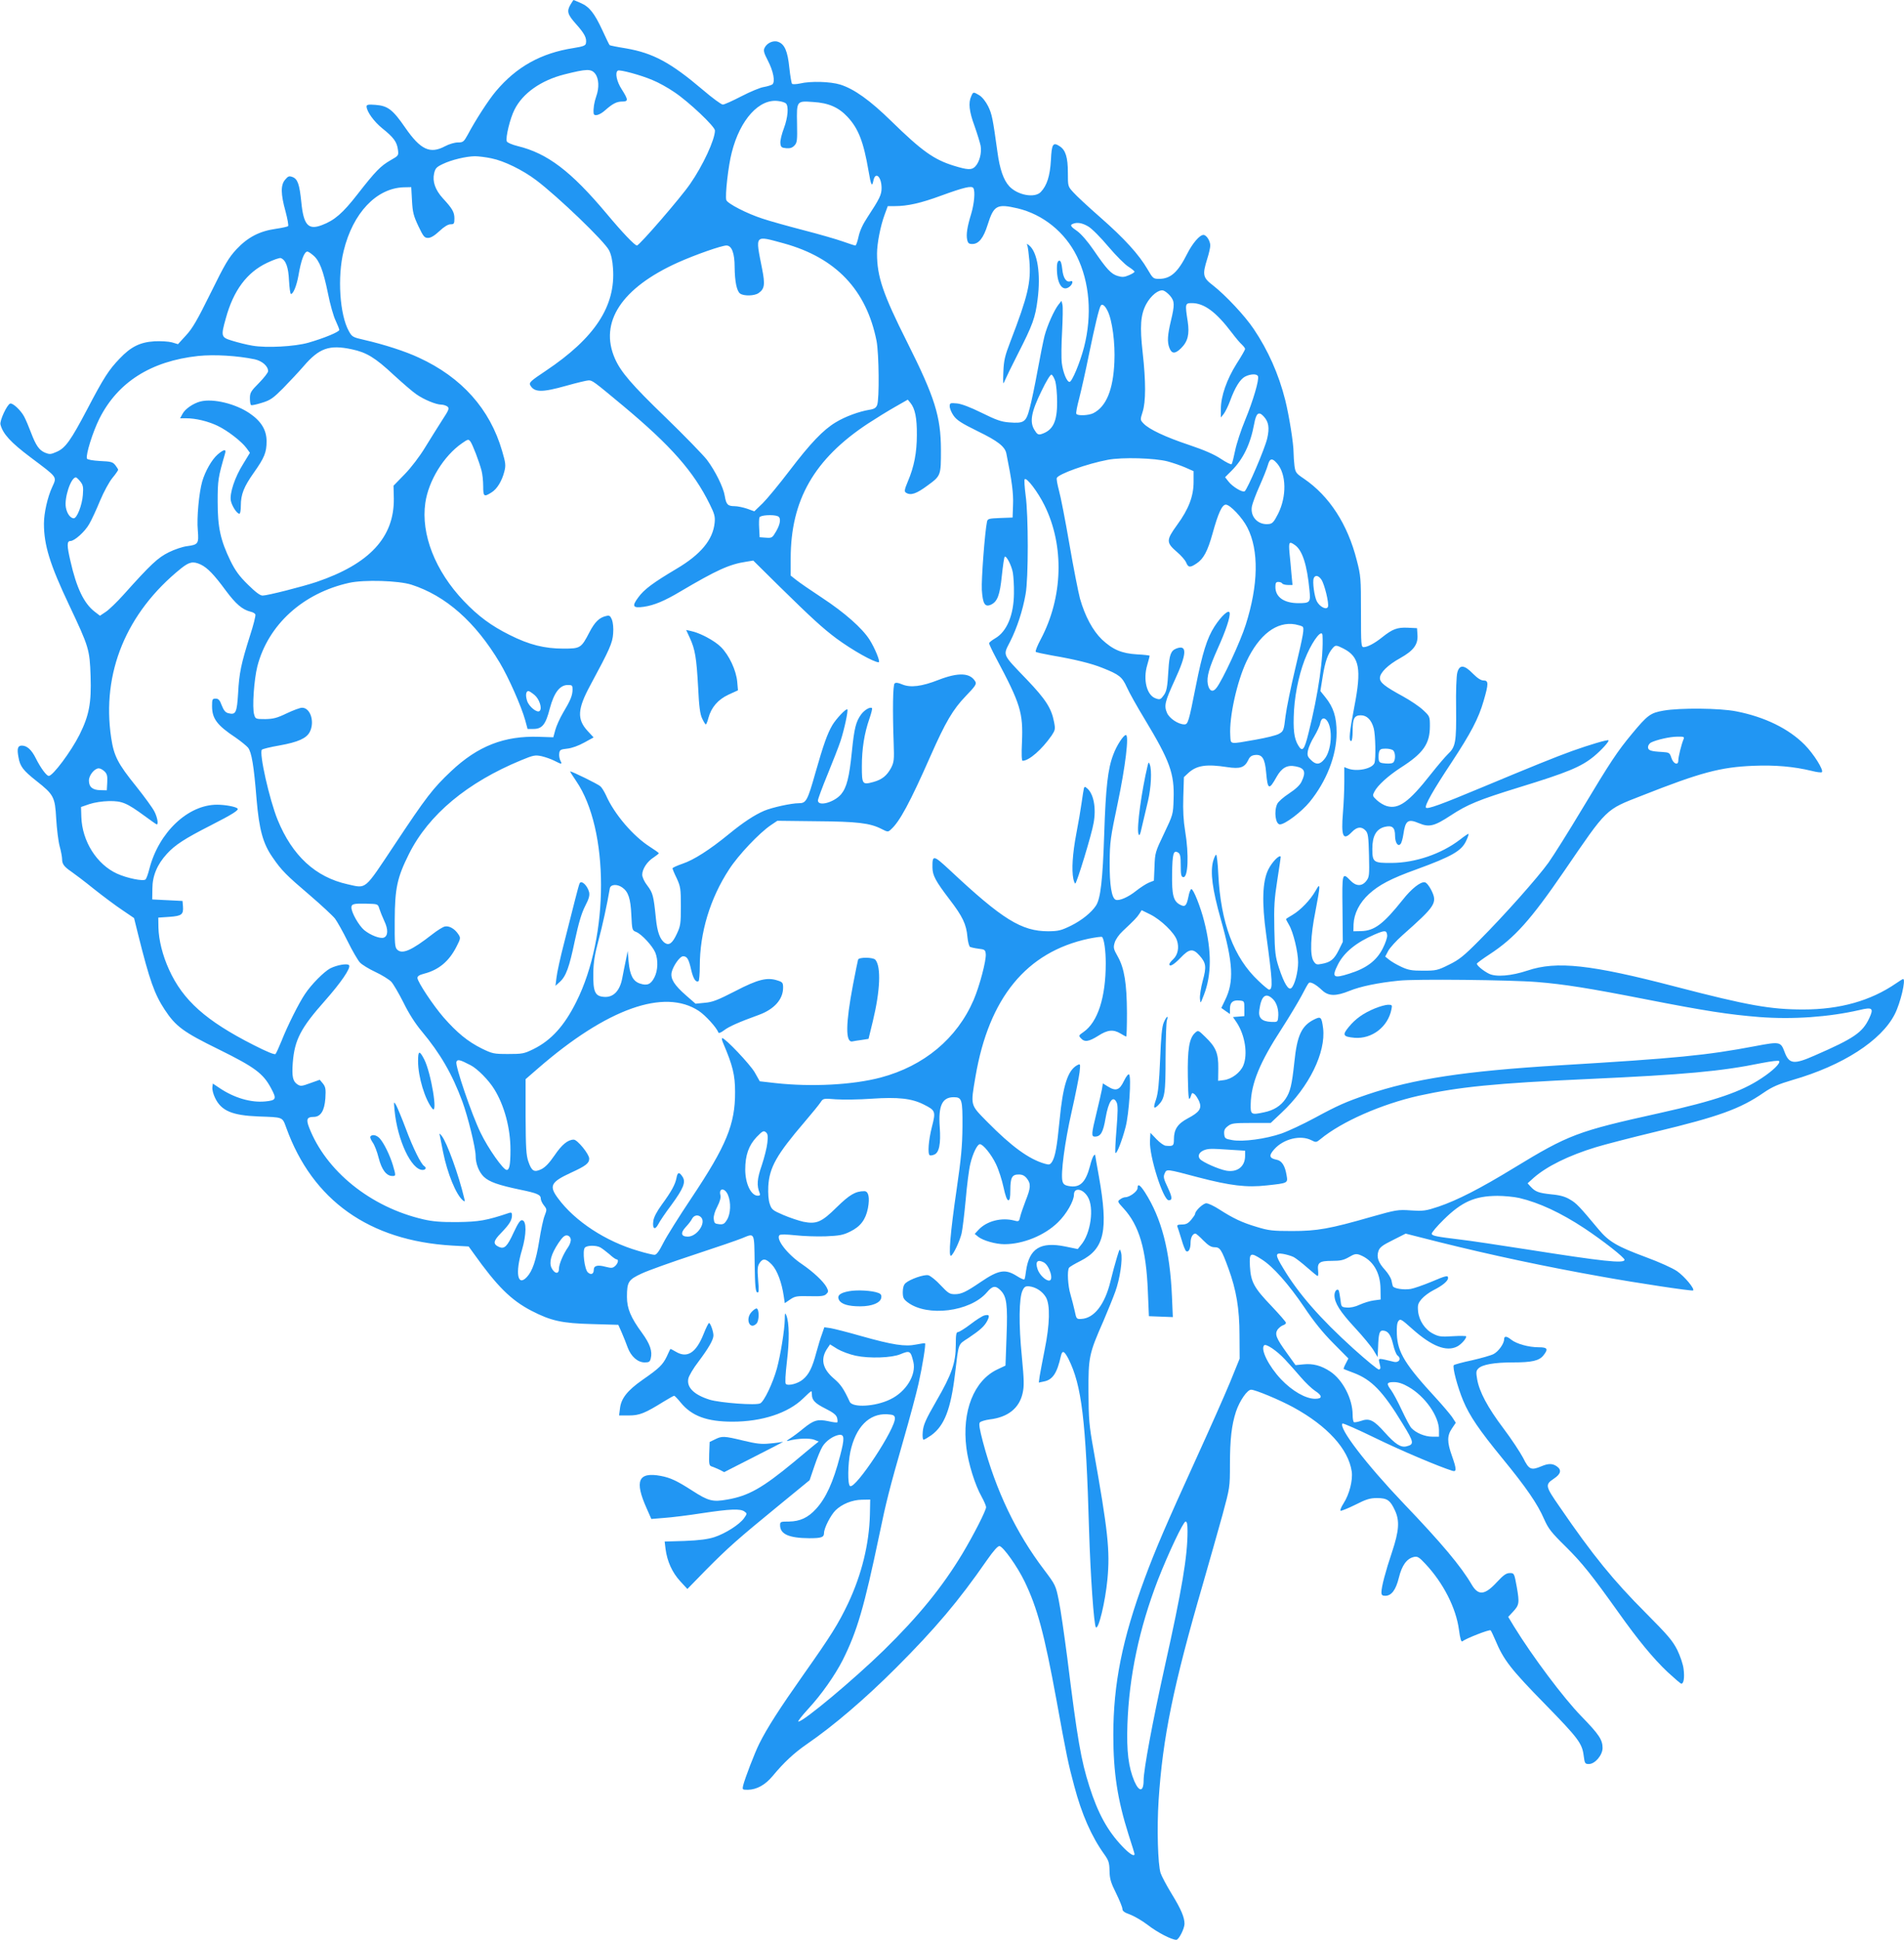 <?xml version="1.0" standalone="no"?>
<!DOCTYPE svg PUBLIC "-//W3C//DTD SVG 20010904//EN"
 "http://www.w3.org/TR/2001/REC-SVG-20010904/DTD/svg10.dtd">
<svg version="1.0" xmlns="http://www.w3.org/2000/svg"
 width="1257pt" height="1280pt" viewBox="0 0 1257 1280"
 preserveAspectRatio="xMidYMid meet">
<g transform="translate(0,1280) scale(0.1,-0.1)"
fill="#2196f3" stroke="none">
<path d="M3767 12771 c-27 -46 -21 -66 38 -132 55 -62 70 -91 63 -126 -3 -14
-19 -20 -81 -30 -215 -33 -378 -124 -514 -286 -48 -57 -133 -188 -185 -286
-26 -47 -31 -51 -66 -51 -20 0 -58 -11 -84 -25 -99 -53 -162 -23 -263 123 -82
119 -115 144 -196 150 -47 4 -59 1 -59 -10 0 -33 49 -101 104 -145 75 -60 96
-89 103 -140 5 -39 5 -40 -48 -70 -66 -38 -98 -70 -219 -225 -97 -125 -152
-172 -234 -203 -91 -35 -122 -1 -137 153 -12 117 -24 151 -58 164 -22 8 -29 6
-48 -17 -31 -35 -30 -95 2 -210 13 -49 21 -93 17 -97 -4 -4 -41 -12 -82 -18
-106 -15 -184 -55 -259 -135 -52 -56 -76 -97 -170 -288 -88 -178 -120 -234
-163 -280 l-53 -58 -40 12 c-22 6 -74 9 -115 7 -96 -6 -156 -36 -231 -115 -71
-74 -104 -125 -213 -333 -109 -207 -144 -256 -201 -281 -40 -18 -48 -18 -78
-6 -39 17 -60 47 -93 134 -13 35 -33 82 -44 103 -21 41 -76 93 -93 87 -21 -7
-70 -113 -64 -138 16 -62 67 -118 199 -217 181 -136 174 -126 143 -195 -31
-66 -55 -173 -55 -242 0 -142 39 -269 167 -539 130 -275 135 -291 141 -467 6
-179 -10 -260 -73 -387 -56 -111 -176 -272 -203 -272 -15 0 -54 53 -86 117
-28 56 -58 83 -92 83 -27 0 -33 -20 -22 -77 10 -60 31 -87 117 -155 117 -92
124 -107 132 -251 4 -67 14 -149 23 -182 9 -32 16 -71 16 -85 0 -31 13 -49 60
-81 19 -13 87 -64 150 -115 63 -50 149 -114 190 -141 l75 -51 28 -113 c75
-300 107 -389 174 -491 73 -111 123 -148 358 -263 237 -117 292 -158 344 -255
39 -72 35 -81 -39 -88 -94 -9 -205 24 -300 88 l-45 30 -3 -25 c-2 -14 6 -46
18 -70 41 -85 112 -115 285 -122 167 -6 158 -2 185 -75 173 -479 548 -745
1095 -777 l109 -6 31 -43 c156 -219 247 -310 383 -381 130 -67 202 -83 401
-88 l173 -5 23 -52 c12 -28 30 -72 39 -98 22 -59 66 -98 112 -98 28 0 35 4 40
26 12 47 -4 95 -57 168 -75 102 -100 162 -100 238 0 99 9 114 98 155 43 20
197 75 343 123 146 48 289 97 318 109 86 35 81 45 84 -166 2 -148 6 -187 17
-191 11 -4 12 11 6 82 -6 72 -4 91 9 111 22 34 43 31 82 -10 35 -37 65 -118
78 -207 l7 -47 35 24 c32 22 45 24 130 22 75 -2 96 1 109 14 15 15 15 19 2 45
-21 39 -89 102 -162 152 -96 64 -175 166 -149 192 6 6 47 5 104 -1 52 -6 143
-9 201 -7 91 4 115 8 163 32 67 33 101 78 116 154 13 70 4 112 -24 112 -58 0
-97 -23 -181 -105 -101 -100 -134 -114 -221 -97 -31 7 -91 27 -133 45 -70 30
-77 36 -89 72 -9 25 -12 68 -10 116 7 126 55 210 240 426 48 56 95 114 105
129 17 26 18 27 102 20 48 -3 153 -2 234 4 176 12 266 2 345 -38 78 -39 81
-45 54 -149 -22 -86 -29 -178 -14 -186 4 -3 17 -1 29 4 33 12 45 71 37 182
-10 141 16 197 92 197 55 0 59 -15 58 -194 -1 -128 -9 -212 -38 -411 -42 -286
-56 -452 -37 -441 17 11 56 94 69 146 6 25 18 124 27 220 8 96 22 205 31 241
16 67 46 129 63 129 21 0 76 -68 106 -131 18 -37 40 -106 50 -153 12 -56 23
-86 32 -86 9 0 13 17 13 66 0 84 11 104 55 104 24 0 39 -7 54 -26 28 -35 26
-62 -8 -147 -15 -40 -32 -87 -36 -106 -7 -31 -9 -33 -39 -25 -85 22 -182 -3
-236 -61 l-25 -27 23 -19 c32 -25 115 -49 173 -49 123 0 266 58 354 145 55 53
105 140 105 182 0 49 58 41 91 -14 44 -71 20 -244 -45 -319 l-21 -26 -83 17
c-163 33 -237 -13 -258 -160 -3 -27 -8 -53 -11 -57 -2 -4 -25 6 -50 22 -76 48
-120 41 -238 -39 -97 -66 -128 -81 -172 -81 -33 0 -44 7 -93 59 -30 33 -67 62
-81 66 -28 7 -122 -26 -151 -52 -12 -11 -18 -31 -18 -59 0 -37 5 -47 33 -68
129 -97 412 -62 522 66 37 44 57 47 90 14 41 -41 48 -92 40 -304 l-7 -193 -53
-25 c-155 -73 -236 -276 -205 -519 13 -103 57 -245 101 -322 16 -29 29 -60 29
-68 0 -22 -82 -183 -157 -308 -132 -219 -289 -412 -519 -637 -197 -192 -529
-470 -563 -470 -7 0 22 37 64 83 88 95 177 222 229 324 95 190 141 348 241
825 44 214 68 308 159 625 41 142 86 310 100 373 26 117 49 260 43 266 -2 2
-29 -2 -59 -8 -73 -15 -153 -3 -363 56 -87 25 -178 48 -201 52 l-42 6 -15 -44
c-9 -23 -26 -79 -38 -123 -26 -99 -49 -145 -88 -177 -32 -28 -98 -45 -113 -30
-6 6 -3 61 7 148 17 139 16 256 -4 305 -8 20 -10 16 -10 -26 -1 -71 -28 -236
-52 -325 -27 -97 -84 -217 -110 -230 -26 -15 -265 3 -334 24 -102 32 -152 80
-141 138 3 18 33 69 67 113 67 89 99 145 99 173 0 26 -20 82 -29 82 -4 0 -20
-32 -35 -70 -50 -127 -109 -165 -185 -119 -18 11 -34 19 -36 17 -1 -2 -12 -24
-23 -49 -27 -55 -49 -77 -160 -154 -100 -70 -142 -123 -149 -189 l-6 -46 65 0
c70 0 105 14 232 93 33 20 63 37 67 37 3 0 23 -20 43 -45 73 -89 173 -126 342
-126 194 0 367 56 467 154 26 26 50 47 53 47 2 0 4 -9 4 -21 0 -38 20 -59 90
-94 52 -26 71 -42 76 -60 4 -14 4 -28 2 -30 -2 -3 -29 0 -59 7 -71 15 -97 7
-164 -47 -30 -25 -70 -55 -88 -66 -28 -18 -29 -20 -7 -15 55 15 136 17 165 6
l30 -12 -35 -28 c-19 -16 -78 -64 -130 -108 -207 -171 -299 -223 -439 -247
-96 -17 -124 -10 -231 59 -101 65 -144 85 -207 97 -150 28 -176 -32 -93 -216
l30 -68 85 7 c47 3 159 17 249 31 186 28 254 31 281 11 18 -13 18 -14 -3 -44
-30 -42 -123 -101 -196 -125 -44 -14 -99 -21 -195 -25 l-133 -4 6 -50 c11 -82
44 -154 96 -211 l48 -52 123 126 c146 147 205 200 479 424 l205 168 32 94 c17
51 41 109 53 128 23 38 72 71 110 77 35 4 37 -22 6 -139 -45 -173 -93 -278
-159 -350 -53 -58 -106 -82 -179 -83 -54 0 -58 -1 -58 -24 0 -59 58 -85 192
-86 81 0 98 6 98 34 0 32 43 117 76 150 42 41 109 69 174 70 l55 1 -2 -100
c-5 -193 -54 -394 -144 -585 -65 -136 -111 -210 -296 -472 -157 -223 -238
-349 -290 -453 -31 -62 -95 -229 -107 -277 -6 -27 -5 -28 31 -28 59 1 115 32
164 91 73 88 140 151 224 209 179 123 386 300 591 505 258 258 413 441 598
708 46 66 74 97 85 95 25 -5 117 -134 165 -233 84 -174 130 -343 211 -785 66
-364 78 -421 117 -565 49 -186 114 -333 197 -449 30 -42 35 -56 36 -111 1 -52
8 -77 43 -147 23 -47 42 -93 42 -104 0 -14 13 -24 50 -37 27 -10 79 -40 116
-68 64 -50 159 -99 190 -99 16 0 53 72 54 105 0 43 -22 96 -84 197 -35 57 -68
120 -74 139 -18 58 -25 295 -13 479 27 415 97 756 293 1430 43 151 102 356
129 455 48 178 49 181 49 330 0 169 11 262 40 351 24 71 74 144 100 144 27 0
186 -66 278 -116 225 -123 364 -275 386 -424 8 -58 -16 -151 -54 -210 -16 -25
-25 -47 -19 -49 5 -1 49 16 97 40 71 36 96 44 143 44 67 0 87 -14 118 -81 32
-68 28 -134 -19 -275 -43 -128 -70 -230 -70 -266 0 -18 6 -23 25 -23 41 0 70
38 90 119 20 82 52 126 98 137 25 6 35 0 78 -46 118 -126 202 -291 221 -435 8
-60 15 -82 23 -75 22 18 179 80 186 72 4 -4 17 -32 30 -62 56 -134 100 -191
334 -430 213 -218 240 -254 250 -333 7 -54 9 -57 35 -57 40 0 90 59 90 106 0
54 -24 90 -140 209 -118 121 -323 395 -445 593 l-38 63 30 32 c43 46 45 59 27
163 -17 93 -17 94 -47 94 -23 0 -41 -13 -84 -59 -80 -87 -123 -92 -167 -17
-70 120 -199 274 -450 536 -246 258 -431 499 -403 527 4 3 100 -39 215 -95
174 -85 423 -190 510 -217 29 -9 29 10 -3 100 -32 90 -32 132 1 180 l25 37
-24 37 c-14 20 -62 77 -107 126 -203 220 -253 301 -258 420 -2 48 1 76 10 88
13 17 19 13 93 -53 128 -114 224 -151 295 -115 27 14 60 51 60 67 0 3 -40 4
-88 1 -77 -5 -93 -3 -130 16 -54 27 -94 87 -100 149 -4 41 0 52 23 80 15 18
51 45 79 59 58 29 96 60 96 80 0 19 -12 17 -113 -26 -51 -21 -111 -42 -133
-46 -49 -8 -114 3 -119 19 -2 6 -6 23 -9 39 -4 15 -22 45 -41 66 -46 50 -58
85 -45 125 8 25 26 39 95 73 l85 43 217 -55 c349 -87 711 -164 1078 -229 232
-42 598 -97 603 -91 11 11 -56 92 -106 127 -31 21 -117 60 -207 93 -191 71
-244 102 -313 185 -126 151 -145 171 -187 195 -31 19 -66 29 -122 34 -85 9
-107 17 -138 51 l-20 22 41 37 c86 75 229 146 409 201 55 17 233 63 395 102
416 100 559 151 715 259 56 38 95 55 190 83 330 95 585 259 674 434 38 74 75
232 55 232 -3 0 -24 -13 -47 -29 -168 -115 -370 -172 -612 -172 -216 0 -364
26 -845 151 -559 146 -784 170 -975 106 -108 -36 -209 -44 -255 -21 -38 19
-80 54 -80 66 0 4 38 32 84 62 165 108 270 225 491 547 289 422 271 405 514
500 388 153 518 188 736 197 145 6 267 -5 383 -33 35 -9 66 -13 70 -9 13 13
-53 119 -113 180 -106 107 -263 184 -451 221 -109 22 -374 24 -482 5 -86 -15
-105 -29 -208 -153 -97 -117 -141 -183 -332 -501 -88 -147 -187 -304 -219
-349 -71 -99 -294 -350 -458 -514 -101 -102 -132 -127 -200 -160 -74 -37 -85
-39 -170 -39 -76 0 -98 4 -145 26 -30 14 -66 35 -80 47 l-25 20 20 38 c11 20
53 67 94 103 220 195 232 213 190 298 -13 26 -32 50 -42 51 -28 6 -89 -42
-147 -116 -127 -159 -186 -204 -275 -206 l-50 -1 1 46 c3 71 39 142 102 200
66 60 145 102 312 162 236 86 300 123 330 190 11 23 17 43 15 45 -1 2 -27 -15
-56 -38 -124 -95 -295 -153 -450 -154 -122 -1 -129 4 -129 94 0 84 26 130 82
144 50 12 68 -4 68 -59 0 -46 20 -75 37 -53 6 7 14 36 18 63 13 91 30 104 103
73 67 -28 101 -20 209 51 111 73 184 103 453 186 319 98 409 135 494 205 48
40 101 98 95 105 -6 6 -124 -29 -239 -70 -111 -40 -269 -104 -590 -238 -275
-115 -368 -149 -376 -136 -9 15 47 114 169 298 128 195 178 289 212 407 33
113 33 134 -1 134 -17 0 -40 15 -70 45 -57 59 -89 61 -103 7 -6 -21 -10 -125
-8 -237 2 -222 -3 -253 -54 -301 -17 -16 -68 -76 -114 -134 -143 -182 -211
-231 -289 -209 -19 5 -49 23 -66 39 -30 28 -30 30 -16 57 22 42 92 105 174
158 149 95 192 157 192 274 0 63 -1 65 -44 105 -24 23 -83 63 -132 90 -123 67
-154 92 -154 122 0 35 53 87 135 132 87 49 117 89 113 152 l-3 45 -62 3 c-69
3 -100 -9 -168 -63 -48 -39 -97 -65 -122 -65 -17 0 -18 15 -18 233 0 221 -1
237 -28 341 -60 237 -181 423 -348 537 -52 35 -57 41 -63 85 -3 26 -6 65 -6
87 0 61 -29 242 -55 347 -43 171 -113 328 -208 469 -58 87 -187 224 -269 288
-67 51 -71 69 -38 175 11 34 20 74 20 88 0 30 -25 70 -45 70 -25 0 -73 -56
-108 -126 -61 -121 -109 -164 -185 -164 -38 0 -41 3 -76 63 -57 98 -153 203
-310 341 -80 70 -161 145 -180 167 -36 39 -36 40 -36 129 0 102 -15 150 -54
175 -44 29 -53 16 -58 -92 -6 -104 -26 -167 -67 -210 -40 -42 -153 -21 -208
38 -38 41 -63 114 -78 226 -31 223 -36 249 -61 301 -16 32 -39 61 -58 73 -40
24 -41 24 -54 -6 -20 -43 -14 -100 22 -197 18 -51 36 -110 40 -130 8 -46 -7
-106 -35 -136 -23 -25 -50 -24 -144 5 -131 41 -209 97 -410 293 -142 139 -246
213 -338 242 -66 20 -194 24 -266 7 -24 -5 -48 -6 -52 -2 -4 4 -12 52 -18 106
-11 109 -31 156 -74 171 -32 12 -75 -8 -90 -41 -8 -17 -3 -34 22 -82 37 -71
50 -141 30 -158 -8 -5 -33 -13 -56 -17 -23 -3 -90 -31 -148 -61 -58 -30 -113
-55 -123 -55 -10 0 -70 44 -133 98 -211 179 -327 242 -507 273 -57 9 -105 19
-107 21 -3 2 -24 46 -48 98 -53 114 -86 156 -145 181 -24 11 -45 19 -46 19 -1
0 -9 -13 -19 -29z m162 -457 c25 -32 28 -93 7 -151 -13 -37 -20 -80 -17 -110
2 -24 41 -13 78 21 49 43 75 56 112 56 40 0 39 12 -4 80 -34 52 -46 112 -26
124 13 8 151 -29 228 -62 38 -15 103 -51 145 -80 96 -64 268 -227 268 -253 0
-60 -79 -231 -164 -353 -60 -88 -335 -406 -351 -406 -14 0 -93 82 -200 210
-235 280 -390 398 -587 446 -37 9 -69 23 -72 31 -10 24 22 154 51 210 54 108
175 193 329 232 147 37 177 38 203 5z m1259 -196 c20 -17 14 -93 -13 -165 -14
-37 -25 -81 -23 -98 3 -26 7 -30 39 -33 26 -2 40 3 54 18 18 19 19 35 17 144
-3 151 -3 151 106 143 102 -6 168 -35 227 -98 72 -77 106 -164 139 -357 16
-95 23 -109 32 -64 13 64 54 26 54 -49 0 -44 -12 -69 -94 -194 -30 -45 -50
-89 -58 -127 -7 -32 -16 -58 -21 -58 -5 0 -42 12 -81 26 -39 14 -156 48 -261
75 -104 27 -226 61 -270 76 -103 33 -233 100 -240 123 -9 29 13 227 36 314 55
218 183 358 309 339 19 -2 41 -9 48 -15z m-1943 -363 c84 -17 206 -77 295
-144 144 -109 451 -403 481 -463 14 -27 23 -68 26 -119 18 -250 -121 -460
-444 -676 -99 -66 -111 -77 -103 -94 27 -49 77 -50 240 -4 68 19 134 35 146
35 25 0 32 -5 229 -169 315 -263 464 -432 570 -647 32 -64 37 -83 33 -123 -11
-113 -92 -210 -253 -305 -153 -91 -213 -135 -252 -189 -43 -58 -35 -71 37 -61
68 10 136 38 240 100 244 144 326 181 439 198 l44 7 171 -169 c216 -212 287
-277 378 -345 106 -78 247 -157 279 -157 13 0 -25 94 -61 150 -48 75 -163 177
-312 275 -73 48 -150 101 -170 117 l-38 30 0 113 c0 385 155 656 510 890 52
34 133 84 179 110 l84 48 18 -22 c30 -37 43 -100 42 -211 0 -116 -18 -210 -60
-308 -22 -53 -24 -65 -12 -73 31 -20 68 -8 142 47 89 65 89 65 89 237 -1 219
-40 344 -222 707 -161 320 -200 435 -200 587 0 67 23 183 50 256 l21 57 47 0
c84 0 172 20 305 69 151 55 202 67 213 50 13 -21 6 -101 -14 -169 -27 -88 -34
-136 -27 -171 5 -24 12 -29 34 -29 43 0 74 40 101 126 41 130 61 141 199 109
167 -40 312 -157 390 -315 85 -173 102 -388 48 -600 -27 -104 -80 -230 -96
-230 -18 0 -43 62 -51 124 -4 33 -3 127 2 210 4 83 6 162 2 176 l-6 25 -20
-25 c-29 -37 -74 -138 -92 -206 -8 -32 -29 -135 -46 -229 -17 -93 -40 -205
-52 -248 -24 -93 -37 -102 -137 -94 -51 4 -85 16 -180 63 -75 37 -133 59 -163
62 -45 4 -48 3 -48 -19 0 -14 11 -41 25 -61 21 -30 51 -50 159 -103 134 -65
181 -102 190 -148 37 -183 47 -262 44 -337 l-3 -85 -82 -3 c-76 -3 -83 -5 -87
-25 -14 -66 -38 -381 -34 -449 6 -92 20 -116 60 -98 43 20 59 63 72 191 7 65
15 122 19 125 10 11 46 -58 54 -106 4 -25 8 -85 7 -135 -1 -143 -47 -253 -124
-297 -22 -13 -40 -27 -40 -33 0 -5 20 -48 45 -95 163 -306 180 -362 172 -557
-4 -77 -2 -123 4 -123 43 0 128 75 192 167 23 35 25 42 16 88 -17 91 -55 150
-179 280 -167 174 -159 157 -111 252 45 89 83 204 102 313 19 102 19 521 0
653 -7 54 -10 101 -6 105 13 13 86 -82 131 -173 132 -267 122 -607 -26 -885
-22 -41 -36 -77 -32 -81 4 -4 52 -14 107 -24 153 -26 261 -53 333 -82 111 -44
130 -59 161 -127 15 -34 68 -129 118 -211 167 -277 197 -359 191 -529 -3 -100
-4 -102 -63 -226 -58 -121 -60 -128 -63 -218 l-4 -93 -33 -13 c-19 -8 -56 -32
-84 -54 -52 -42 -112 -68 -135 -59 -27 10 -41 98 -40 247 1 134 5 163 53 390
51 243 76 450 54 450 -16 0 -62 -71 -83 -129 -36 -93 -50 -216 -60 -525 -10
-302 -24 -425 -54 -471 -30 -46 -93 -97 -165 -133 -66 -32 -82 -36 -150 -37
-177 0 -303 78 -651 404 -109 101 -115 102 -114 16 1 -52 20 -88 113 -210 86
-112 111 -164 118 -248 3 -32 11 -61 17 -65 6 -3 31 -9 56 -12 41 -5 45 -7 48
-35 4 -42 -41 -212 -80 -303 -110 -255 -328 -436 -613 -512 -185 -49 -456 -63
-694 -37 l-105 12 -34 60 c-32 54 -194 225 -214 225 -5 0 -1 -17 8 -37 61
-143 77 -206 77 -318 1 -213 -57 -354 -288 -700 -81 -121 -165 -255 -186 -297
-28 -56 -45 -78 -58 -78 -10 0 -58 11 -107 26 -214 62 -418 195 -530 347 -61
82 -48 107 86 169 98 45 120 62 120 93 0 29 -78 125 -102 125 -39 0 -79 -33
-127 -104 -35 -51 -61 -78 -87 -91 -48 -23 -64 -13 -86 51 -14 41 -17 90 -18
296 l0 247 83 72 c454 394 833 529 1061 378 44 -29 118 -111 128 -141 3 -8 16
-3 39 14 31 24 98 54 231 102 100 37 158 102 158 179 0 32 -4 37 -36 47 -69
23 -130 8 -280 -70 -115 -59 -150 -73 -201 -77 l-61 -6 -62 54 c-79 69 -104
110 -96 152 9 42 54 107 76 107 26 0 37 -18 53 -89 14 -60 31 -86 49 -75 4 3
8 47 8 98 0 222 68 448 194 640 60 93 198 239 275 291 l43 29 257 -3 c271 -2
355 -12 431 -51 41 -21 43 -21 62 -3 57 50 126 178 261 484 99 224 148 308
234 397 60 62 71 78 63 93 -33 60 -111 64 -243 13 -112 -44 -186 -53 -241 -30
-28 12 -43 13 -50 6 -11 -11 -14 -171 -6 -395 4 -109 2 -124 -17 -162 -28 -51
-59 -77 -117 -93 -73 -20 -76 -16 -76 104 0 114 16 217 50 314 12 35 20 66 17
69 -11 11 -48 -10 -71 -40 -35 -48 -46 -89 -62 -247 -17 -169 -34 -236 -71
-281 -46 -54 -153 -83 -153 -41 0 10 29 88 64 173 35 85 73 183 85 219 25 76
52 202 45 209 -8 8 -74 -62 -99 -104 -33 -56 -59 -130 -111 -312 -53 -188 -62
-203 -110 -203 -50 0 -177 -28 -229 -50 -63 -27 -138 -76 -232 -153 -128 -105
-234 -172 -306 -196 -37 -13 -67 -26 -67 -31 0 -4 12 -34 28 -66 25 -55 27
-69 27 -184 0 -115 -2 -130 -27 -183 -28 -60 -50 -77 -77 -60 -33 21 -52 72
-61 165 -15 148 -20 166 -56 214 -20 25 -34 56 -34 72 0 37 32 87 75 114 19
13 35 25 34 28 0 3 -25 21 -55 40 -113 71 -239 218 -294 344 -11 23 -27 50
-37 58 -15 14 -186 98 -199 98 -2 0 16 -29 40 -64 218 -319 219 -1022 1 -1456
-79 -159 -166 -255 -284 -313 -61 -30 -73 -32 -166 -32 -96 0 -104 2 -176 37
-92 46 -162 104 -250 204 -71 82 -170 232 -173 260 -1 12 12 21 44 29 97 25
165 82 214 179 27 53 28 57 12 81 -24 37 -62 58 -90 51 -13 -3 -50 -26 -83
-52 -136 -106 -198 -133 -231 -100 -15 14 -17 41 -16 194 1 211 16 281 94 437
130 260 385 472 742 619 80 33 91 35 134 26 25 -6 63 -19 84 -30 49 -25 53
-25 40 0 -6 12 -10 33 -8 48 3 24 8 27 53 32 30 3 74 19 112 40 l62 34 -39 42
c-72 78 -68 145 17 302 129 239 147 280 151 342 3 36 -1 72 -8 91 -11 26 -17
30 -39 24 -44 -10 -74 -39 -109 -106 -55 -106 -60 -109 -172 -109 -125 0 -226
25 -355 90 -121 60 -208 124 -304 225 -188 198 -283 440 -253 647 21 146 122
310 242 393 40 28 43 28 56 11 15 -21 57 -131 73 -191 6 -22 11 -68 11 -102 0
-70 5 -74 54 -43 37 22 70 76 86 140 10 39 8 56 -15 134 -80 277 -267 486
-550 616 -87 41 -229 87 -360 117 -75 17 -81 20 -102 58 -60 107 -77 358 -34
530 61 250 216 413 396 419 l50 1 5 -90 c4 -77 11 -101 42 -167 33 -69 40 -78
64 -78 18 0 43 15 75 45 31 29 57 45 74 45 22 0 25 4 25 38 0 42 -13 65 -76
133 -51 56 -70 111 -58 165 8 34 16 42 58 62 56 27 152 50 211 51 22 0 72 -6
110 -14z m3939 -449 c23 -13 83 -73 133 -133 51 -60 111 -120 133 -133 22 -14
40 -29 40 -33 0 -4 -17 -15 -37 -23 -30 -13 -44 -14 -74 -5 -44 13 -73 45
-160 172 -37 54 -81 105 -106 123 -45 31 -51 41 -30 49 28 12 62 6 101 -17z
m-2009 -112 c344 -95 545 -307 612 -644 16 -85 19 -382 4 -422 -7 -19 -19 -27
-51 -32 -68 -11 -161 -45 -223 -83 -83 -50 -166 -137 -304 -318 -67 -88 -147
-185 -177 -215 l-56 -54 -47 17 c-27 9 -64 17 -84 17 -44 0 -55 11 -64 67 -9
57 -63 166 -118 239 -26 33 -148 159 -273 280 -224 216 -295 299 -334 387
-106 240 43 467 416 635 114 51 288 112 320 112 35 0 54 -51 54 -142 1 -96 14
-159 36 -175 25 -18 95 -16 122 3 40 28 44 56 23 162 -45 228 -52 219 144 166z
m-3107 -79 c41 -34 66 -99 97 -250 14 -72 37 -153 51 -181 13 -28 24 -56 24
-61 0 -13 -102 -55 -203 -84 -90 -26 -278 -36 -370 -20 -37 6 -96 21 -132 32
-76 23 -78 28 -44 149 50 183 139 303 273 366 42 20 82 34 90 31 33 -13 50
-59 54 -148 3 -49 8 -89 13 -89 15 0 37 54 49 120 18 106 39 160 60 160 5 0
22 -11 38 -25z m5657 -267 c30 -36 31 -58 5 -166 -22 -93 -25 -138 -10 -177
15 -40 37 -42 76 -4 46 45 58 92 45 179 -18 115 -17 120 27 120 82 0 161 -59
264 -195 25 -33 55 -69 67 -79 11 -11 21 -23 21 -29 0 -5 -25 -49 -56 -97 -65
-103 -104 -215 -104 -298 l0 -57 20 25 c10 14 29 52 41 85 32 88 66 143 99
160 35 18 79 20 85 2 9 -22 -32 -161 -84 -287 -28 -67 -58 -159 -67 -204 -9
-44 -19 -84 -23 -89 -4 -4 -36 12 -72 36 -44 29 -108 57 -209 91 -156 52 -264
103 -300 141 -23 24 -23 25 -7 76 22 66 22 202 1 390 -20 177 -14 252 23 322
31 57 82 98 113 90 11 -3 31 -19 45 -35z m-413 -99 c31 -61 51 -212 45 -339
-8 -181 -53 -292 -138 -336 -31 -16 -105 -19 -113 -5 -4 5 5 51 19 103 13 51
43 183 65 293 38 184 65 298 77 318 9 15 28 1 45 -34z m-4989 -254 c96 -20
154 -55 275 -168 59 -54 127 -113 151 -129 50 -35 130 -68 164 -68 13 0 31 -6
40 -12 15 -12 12 -21 -36 -94 -28 -44 -79 -125 -112 -179 -34 -56 -91 -131
-133 -174 l-74 -76 2 -85 c3 -255 -160 -431 -510 -550 -89 -30 -325 -90 -356
-90 -17 0 -46 22 -98 73 -56 55 -83 92 -115 157 -66 137 -84 220 -84 390 0
143 3 159 49 318 9 30 -8 28 -49 -7 -39 -34 -82 -110 -102 -178 -21 -74 -37
-240 -29 -323 7 -88 3 -94 -71 -104 -27 -3 -82 -21 -120 -40 -73 -36 -119 -79
-299 -280 -43 -48 -96 -99 -117 -113 l-39 -26 -34 26 c-72 55 -121 158 -161
335 -24 103 -24 132 0 132 27 0 96 62 124 112 17 29 49 99 72 155 24 57 59
122 81 149 21 25 38 50 38 54 0 4 -9 18 -19 31 -17 21 -29 24 -101 27 -49 3
-83 9 -86 16 -9 24 38 175 82 263 121 241 340 380 652 414 107 11 259 2 374
-22 49 -11 88 -45 88 -78 0 -10 -27 -44 -60 -78 -54 -54 -60 -65 -60 -101 0
-23 3 -43 8 -45 4 -3 36 4 71 15 56 17 74 30 140 96 42 43 103 108 135 145
103 120 170 144 319 112z m4644 -211 c6 -21 12 -82 12 -134 1 -134 -28 -191
-106 -215 -18 -5 -27 0 -43 27 -34 53 -22 119 45 256 33 69 60 112 67 110 7
-3 18 -22 25 -44z m1376 -232 c33 -36 39 -75 23 -145 -16 -69 -131 -337 -149
-349 -15 -9 -81 31 -107 65 l-22 28 42 42 c77 77 125 175 150 310 13 72 30 85
63 49z m-633 -297 c36 -10 89 -28 118 -41 l52 -23 0 -70 c0 -95 -32 -180 -109
-285 -73 -101 -73 -116 0 -179 27 -23 54 -54 60 -69 14 -34 26 -35 70 -5 45
30 72 81 104 196 38 137 63 191 88 191 28 0 110 -87 142 -151 77 -150 73 -379
-11 -642 -34 -109 -154 -367 -193 -416 -24 -32 -48 -22 -57 24 -9 48 8 107 66
237 53 117 83 208 78 234 -5 25 -54 -19 -100 -90 -49 -76 -80 -175 -123 -392
-47 -238 -52 -254 -76 -254 -40 0 -100 40 -115 77 -20 47 -13 74 52 216 80
173 83 235 11 208 -37 -14 -47 -41 -53 -139 -7 -122 -12 -147 -35 -175 -17
-23 -23 -25 -50 -15 -58 20 -84 123 -55 220 9 31 16 58 16 61 0 2 -37 7 -82 9
-103 6 -161 31 -233 98 -61 59 -112 154 -145 270 -11 41 -43 203 -70 360 -27
157 -58 316 -69 354 -10 38 -17 75 -14 82 10 26 199 94 337 120 94 18 309 12
396 -11z m722 -14 c61 -71 63 -217 6 -331 -28 -55 -38 -66 -62 -68 -70 -8
-124 48 -111 117 4 20 26 80 50 133 24 54 49 116 55 138 13 47 29 50 62 11z
m-7902 -118 c19 -24 21 -37 17 -89 -5 -68 -39 -154 -60 -154 -22 0 -45 31 -52
71 -12 63 33 199 66 199 4 0 17 -12 29 -27z m4604 -229 c24 -9 19 -50 -10
-100 -25 -43 -28 -45 -68 -42 l-41 3 -3 59 c-2 32 -1 65 2 72 6 15 89 20 120
8z m3414 -190 c50 -34 81 -131 97 -298 8 -81 4 -86 -73 -86 -95 0 -152 40
-152 107 0 26 4 33 19 33 11 0 23 -4 26 -10 3 -5 20 -10 37 -10 l31 0 -7 73
c-3 39 -9 102 -13 140 -6 71 -2 77 35 51z m-7223 -129 c45 -22 87 -65 165
-171 67 -90 109 -126 163 -140 16 -3 31 -12 33 -19 3 -7 -13 -71 -36 -141 -58
-184 -71 -244 -78 -378 -8 -129 -15 -145 -65 -132 -18 4 -30 18 -43 51 -13 36
-22 45 -40 45 -22 0 -24 -4 -24 -50 0 -82 33 -126 157 -208 33 -23 70 -53 81
-66 23 -31 38 -116 56 -342 17 -198 42 -291 106 -382 58 -85 91 -118 245 -249
77 -66 152 -136 167 -155 14 -19 52 -86 83 -149 31 -63 68 -126 81 -140 14
-15 60 -43 103 -63 43 -20 89 -49 104 -64 14 -15 50 -77 81 -138 35 -72 78
-139 121 -190 121 -145 200 -280 268 -464 36 -98 87 -305 87 -356 0 -53 22
-108 54 -139 36 -34 96 -55 239 -85 112 -23 137 -33 137 -59 0 -10 9 -30 21
-45 20 -25 20 -28 5 -67 -9 -21 -25 -96 -36 -166 -21 -130 -45 -201 -82 -240
-61 -65 -78 26 -32 179 30 102 31 191 2 196 -13 3 -27 -17 -57 -81 -42 -92
-61 -111 -97 -95 -41 19 -38 39 14 92 55 57 72 84 72 117 0 16 -4 20 -17 16
-152 -51 -200 -59 -343 -61 -109 -1 -165 4 -225 18 -348 80 -644 319 -755 608
-20 52 -13 68 30 68 47 0 72 40 78 122 4 63 1 76 -16 98 l-21 25 -62 -22 c-57
-21 -65 -22 -86 -8 -30 20 -37 52 -30 144 12 149 52 227 211 406 107 121 172
216 161 235 -9 15 -79 3 -125 -20 -41 -22 -125 -106 -167 -170 -40 -59 -116
-211 -154 -308 -17 -42 -35 -81 -40 -87 -6 -6 -58 15 -146 60 -313 159 -465
294 -557 497 -42 92 -68 194 -70 278 l-1 65 73 5 c82 6 94 15 90 70 l-3 35
-100 5 -100 5 1 70 c0 86 32 161 96 231 54 59 117 100 290 188 145 74 187 101
176 111 -11 12 -81 25 -134 25 -192 1 -386 -182 -448 -424 -8 -32 -19 -63 -25
-69 -14 -14 -122 8 -188 38 -134 61 -231 214 -236 375 l-2 65 55 19 c33 11 85
19 130 20 87 1 117 -12 236 -99 41 -30 76 -55 79 -55 12 0 4 47 -15 84 -11 23
-65 97 -120 166 -122 151 -148 201 -166 322 -64 428 100 826 461 1117 55 44
80 49 130 26z m7399 -100 c21 -32 51 -157 43 -179 -9 -23 -54 -1 -74 37 -16
33 -29 127 -20 151 9 24 32 19 51 -9z m-6008 -33 c227 -73 422 -245 584 -516
58 -97 141 -285 167 -377 l16 -59 39 0 c57 0 81 29 108 136 28 104 66 154 119
154 28 0 31 -3 31 -29 0 -40 -14 -73 -62 -153 -22 -37 -45 -89 -52 -115 l-13
-48 -94 3 c-230 8 -405 -61 -581 -227 -120 -113 -164 -170 -373 -485 -204
-306 -183 -289 -310 -261 -212 47 -365 188 -462 425 -54 132 -124 443 -104
463 5 5 57 18 116 28 123 22 178 47 200 89 34 66 5 160 -51 160 -13 0 -59 -17
-101 -37 -64 -31 -89 -37 -142 -38 -63 0 -65 1 -73 30 -14 45 -1 230 21 318
71 274 300 483 606 551 99 22 326 15 411 -12z m5882 -276 c15 -9 8 -47 -49
-287 -27 -113 -55 -250 -62 -304 -11 -94 -13 -100 -43 -117 -16 -10 -86 -27
-155 -39 -178 -31 -163 -34 -167 31 -7 120 44 351 107 485 84 178 200 266 322
245 19 -4 41 -10 47 -14z m133 -58 c8 -140 -27 -387 -93 -648 -27 -110 -40
-124 -67 -79 -28 46 -35 104 -28 233 8 128 41 270 86 370 45 100 99 166 102
124z m139 -88 c105 -54 120 -133 71 -384 -32 -166 -38 -226 -21 -226 6 0 10
29 10 66 0 83 11 104 54 104 40 0 70 -30 85 -85 12 -43 15 -203 5 -230 -15
-38 -116 -59 -176 -36 l-23 9 0 -97 c0 -53 -4 -144 -9 -203 -13 -158 1 -189
59 -128 34 35 64 38 91 9 16 -18 19 -40 22 -163 3 -132 2 -143 -18 -169 -29
-37 -68 -36 -105 3 -54 56 -55 51 -52 -187 l2 -218 -27 -55 c-30 -60 -54 -80
-111 -90 -34 -7 -40 -5 -55 18 -25 38 -20 169 12 327 14 72 26 141 26 155 0
21 -4 19 -26 -20 -33 -58 -97 -125 -151 -157 -24 -14 -43 -26 -43 -28 0 -2 9
-19 20 -38 28 -47 60 -179 60 -247 0 -64 -23 -152 -45 -170 -19 -16 -47 29
-82 135 -23 71 -27 99 -30 255 -3 150 0 197 20 325 13 83 23 151 22 153 -11
12 -59 -39 -82 -86 -39 -79 -43 -218 -14 -427 42 -308 46 -365 19 -365 -5 0
-37 26 -70 58 -163 153 -249 383 -265 705 -3 70 -10 127 -14 127 -5 0 -13 -19
-20 -42 -20 -74 -5 -187 50 -382 83 -293 89 -414 28 -537 l-24 -50 28 -20 29
-20 0 34 c0 43 19 59 62 55 33 -3 33 -4 33 -53 l0 -50 -37 -3 -38 -3 25 -37
c55 -84 74 -209 43 -283 -20 -47 -76 -89 -127 -96 l-39 -5 1 83 c1 99 -15 139
-87 208 -45 44 -46 44 -66 26 -39 -35 -51 -107 -48 -291 3 -152 6 -171 23
-118 4 14 8 14 22 3 9 -8 22 -29 30 -47 19 -46 2 -71 -76 -112 -67 -36 -91
-72 -91 -139 0 -42 -5 -46 -55 -41 -11 1 -38 20 -60 43 l-40 42 -3 -55 c-5
-99 87 -390 124 -390 25 0 24 19 -7 85 -27 57 -30 70 -20 92 14 30 8 31 223
-26 211 -55 319 -68 451 -53 140 15 140 15 131 66 -10 63 -31 96 -64 103 -51
10 -55 27 -18 69 61 69 174 97 246 60 29 -15 32 -15 59 7 140 116 405 232 651
287 265 58 499 82 1117 110 639 29 879 51 1143 105 68 13 115 19 118 13 9 -14
-42 -64 -117 -113 -133 -89 -305 -148 -674 -230 -542 -120 -598 -141 -964
-364 -218 -133 -370 -211 -494 -253 -84 -28 -99 -30 -182 -25 -86 6 -97 4
-260 -42 -278 -80 -359 -94 -525 -94 -128 0 -155 3 -233 27 -98 29 -156 57
-248 116 -34 22 -72 40 -85 40 -21 0 -74 -50 -74 -70 0 -5 -12 -22 -26 -39
-20 -24 -34 -31 -61 -31 -26 0 -34 -4 -30 -14 3 -7 15 -45 27 -84 11 -39 25
-74 31 -78 16 -10 29 16 29 56 0 34 14 60 32 60 5 0 28 -20 52 -45 34 -34 52
-45 75 -45 35 0 45 -14 91 -140 52 -142 73 -266 73 -440 l1 -155 -63 -155
c-35 -85 -136 -312 -224 -505 -197 -432 -269 -599 -340 -791 -148 -400 -207
-696 -207 -1032 0 -250 28 -428 100 -656 22 -68 40 -126 40 -130 0 -20 -34 1
-82 52 -96 101 -160 217 -216 394 -55 172 -79 308 -146 849 -20 152 -44 322
-56 378 -20 100 -22 103 -98 204 -183 241 -317 520 -403 843 -22 84 -28 119
-20 128 6 7 36 16 66 20 119 14 194 74 216 172 11 48 10 85 -5 244 -21 209
-19 387 5 435 12 25 20 29 44 27 44 -5 87 -33 110 -72 29 -50 26 -178 -8 -345
-14 -71 -29 -150 -33 -174 l-6 -44 33 7 c59 11 88 56 113 169 9 39 22 34 50
-20 87 -174 115 -400 136 -1133 9 -295 32 -625 45 -638 17 -18 62 168 76 316
18 190 4 318 -92 857 -29 161 -32 201 -33 380 -1 230 3 251 99 469 29 68 64
154 78 193 31 85 50 216 38 258 -8 29 -9 28 -28 -35 -11 -36 -30 -106 -42
-156 -37 -152 -108 -243 -192 -247 -32 -2 -33 0 -44 53 -7 30 -19 79 -28 109
-17 56 -23 158 -9 176 4 6 38 26 76 45 158 80 184 202 121 556 -14 77 -25 141
-25 144 0 2 -4 0 -9 -5 -6 -6 -17 -36 -25 -69 -29 -110 -67 -146 -141 -132
-27 5 -36 13 -41 33 -12 48 15 255 61 458 25 110 48 226 52 259 6 58 6 58 -16
47 -62 -34 -94 -134 -116 -365 -17 -176 -29 -240 -50 -273 -13 -19 -19 -20
-47 -12 -105 30 -219 113 -380 276 -114 116 -111 104 -78 299 89 521 337 822
747 910 46 9 86 15 89 11 13 -13 24 -88 24 -174 0 -225 -53 -388 -147 -453
-32 -22 -33 -24 -17 -41 24 -27 52 -23 114 16 62 40 100 44 148 15 18 -11 35
-20 37 -20 3 0 5 71 5 158 -1 192 -17 292 -60 369 -29 51 -31 60 -21 93 6 21
29 54 53 76 78 73 93 89 109 113 l16 25 57 -28 c70 -35 160 -121 176 -171 16
-47 6 -96 -25 -125 -14 -13 -25 -27 -25 -32 0 -21 30 -4 74 42 58 61 82 63
125 15 44 -50 47 -74 21 -168 -12 -45 -20 -98 -18 -117 3 -35 3 -34 26 25 51
131 52 290 2 485 -24 96 -72 216 -85 213 -6 -1 -15 -25 -20 -54 -12 -57 -22
-66 -54 -49 -45 23 -55 65 -53 204 2 135 9 159 40 140 14 -9 17 -26 17 -85 0
-60 3 -74 16 -77 33 -6 39 149 13 305 -11 66 -15 134 -12 225 l4 130 31 29
c55 49 119 58 255 37 87 -13 115 -3 140 49 9 20 22 29 44 31 47 5 65 -23 73
-117 10 -113 19 -117 69 -27 34 60 70 80 125 69 60 -11 71 -36 40 -100 -10
-23 -39 -50 -83 -79 -37 -24 -72 -55 -78 -69 -23 -50 -11 -135 18 -135 33 0
142 82 196 148 111 136 178 306 178 457 0 103 -20 167 -74 234 l-33 41 16 100
c16 98 34 147 65 183 19 22 24 21 72 -3z m-5341 -306 c31 -26 52 -87 34 -105
-16 -16 -70 27 -83 66 -12 37 -8 65 9 65 5 0 23 -12 40 -26z m5230 -167 c42
-51 33 -200 -16 -257 -30 -37 -56 -38 -89 -4 -22 21 -25 31 -19 62 4 20 22 62
41 92 18 30 37 70 40 88 7 33 24 41 43 19z m2356 -124 c-14 -33 -35 -117 -35
-141 0 -36 -33 -23 -46 18 -11 33 -14 35 -60 38 -75 4 -94 10 -94 32 0 11 9
24 19 30 35 18 125 39 175 39 42 1 47 -1 41 -16z m-1917 -75 c14 -14 16 -57 3
-76 -5 -9 -24 -12 -52 -10 -37 3 -44 6 -47 27 -2 12 -1 34 2 47 5 20 13 24 44
24 21 0 43 -5 50 -12z m-8507 -139 c16 -16 19 -30 17 -72 l-3 -52 -43 1 c-51
1 -75 21 -75 64 0 34 37 80 65 80 10 0 27 -9 39 -21z m3417 -765 c40 -28 55
-72 60 -181 5 -101 5 -102 33 -113 36 -15 106 -91 125 -135 20 -49 18 -119 -6
-165 -23 -45 -47 -56 -95 -40 -46 15 -67 56 -75 145 l-6 70 -12 -60 c-7 -33
-18 -87 -24 -120 -16 -84 -59 -128 -120 -123 -60 4 -73 33 -71 158 1 71 10
125 33 210 26 96 58 241 76 348 5 27 48 30 82 6z m-1604 -139 c5 -16 20 -54
33 -82 27 -56 25 -99 -3 -110 -24 -9 -89 16 -130 50 -35 30 -84 115 -84 149 0
23 15 27 100 25 74 -2 75 -2 84 -32z m6654 -176 c2 -14 -12 -54 -30 -89 -41
-80 -108 -130 -221 -165 -106 -34 -117 -24 -73 63 41 79 121 144 242 196 68
29 78 28 82 -5z m989 -309 c177 -14 346 -41 718 -114 393 -77 550 -101 750
-117 221 -17 459 0 660 46 87 21 97 13 65 -55 -44 -93 -100 -132 -360 -245
-138 -61 -169 -57 -199 25 -25 66 -30 68 -193 37 -322 -61 -515 -80 -1298
-127 -623 -38 -957 -89 -1265 -193 -140 -48 -191 -70 -346 -154 -74 -40 -174
-87 -220 -103 -102 -35 -253 -56 -324 -43 -46 8 -50 11 -53 40 -2 24 3 36 24
52 24 19 40 21 155 21 l128 0 72 68 c182 170 293 398 274 557 -10 76 -15 80
-61 57 -82 -42 -111 -105 -129 -282 -16 -150 -27 -195 -58 -241 -31 -46 -78
-76 -143 -89 -84 -18 -89 -15 -87 55 3 136 60 275 204 496 51 79 110 178 132
219 21 41 42 79 47 83 10 12 47 -8 88 -47 42 -40 91 -41 182 -4 72 29 187 53
325 67 108 12 740 5 912 -9z m-1742 -114 c25 -25 39 -74 33 -122 -3 -27 -5
-29 -47 -27 -61 3 -85 26 -77 79 13 95 43 118 91 70z m-5298 -435 c45 -23 120
-99 156 -158 67 -108 107 -258 107 -400 0 -99 -7 -133 -25 -133 -22 0 -122
141 -172 245 -59 120 -169 444 -160 468 7 19 23 15 94 -22z m1959 -512 c-3
-31 -20 -98 -37 -149 -31 -89 -34 -133 -14 -182 5 -14 2 -18 -12 -18 -45 0
-83 80 -83 173 0 94 23 159 75 214 39 40 46 44 61 32 13 -11 15 -25 10 -70z
m3057 -46 l97 -6 0 -34 c0 -70 -50 -110 -123 -98 -51 9 -157 56 -175 77 -25
31 13 66 73 67 17 1 74 -2 128 -6z m-3317 -298 c21 -50 18 -123 -6 -163 -17
-28 -25 -33 -53 -30 -28 3 -32 7 -35 35 -2 19 7 50 24 82 17 33 24 59 20 75
-12 48 29 50 50 1z m5224 -20 c132 -31 275 -98 430 -200 122 -81 265 -193 265
-208 0 -26 -145 -10 -640 68 -187 29 -385 59 -440 65 -165 20 -188 25 -193 38
-2 7 34 50 80 95 119 117 204 155 353 156 44 0 109 -6 145 -14z m-5402 -127
c36 -36 -26 -128 -87 -128 -45 0 -50 24 -14 63 17 18 36 42 42 55 13 24 40 29
59 10z m-860 -145 c2 -13 -6 -36 -17 -52 -32 -45 -61 -113 -61 -144 0 -37 -29
-33 -49 7 -17 37 -3 90 46 164 27 40 41 52 57 50 13 -2 22 -12 24 -25z m195
-54 c12 -7 39 -27 60 -45 20 -19 42 -34 47 -34 16 0 11 -26 -9 -44 -16 -14
-24 -15 -63 -5 -52 14 -78 8 -78 -20 0 -28 -18 -36 -39 -17 -22 20 -37 142
-20 163 14 16 73 17 102 2z m4578 -64 c16 -9 56 -40 90 -70 34 -30 65 -55 68
-55 4 0 5 16 3 35 -6 54 9 65 91 65 57 0 78 5 113 25 35 21 47 23 70 15 87
-33 137 -115 138 -225 l1 -70 -45 -6 c-25 -3 -66 -16 -93 -28 -29 -14 -62 -21
-85 -19 -37 3 -37 3 -43 56 -4 29 -9 56 -12 59 -12 11 -27 -9 -27 -35 1 -50
36 -106 134 -212 54 -58 109 -125 124 -150 l27 -45 3 65 c3 88 9 110 30 110
34 0 54 -26 69 -90 8 -35 21 -69 30 -75 27 -20 9 -49 -25 -41 -104 25 -102 26
-96 -3 10 -40 10 -43 -2 -48 -7 -2 -82 60 -169 138 -219 198 -364 364 -463
530 -55 90 -55 104 -1 95 23 -4 54 -13 70 -21z m-210 -16 c74 -47 175 -161
279 -314 64 -96 125 -171 193 -239 l99 -100 -17 -33 c-10 -18 -16 -35 -14 -36
2 -2 31 -13 63 -25 121 -45 196 -123 325 -335 77 -125 79 -138 26 -151 -37 -9
-73 14 -143 92 -72 81 -101 96 -157 76 -21 -7 -42 -11 -47 -8 -4 3 -8 24 -8
48 0 105 -65 231 -148 286 -59 39 -114 54 -178 47 l-51 -5 -56 78 c-72 100
-82 125 -63 156 9 12 25 25 36 29 11 3 20 11 20 16 0 6 -43 55 -94 109 -117
122 -138 160 -144 263 -5 91 2 96 79 46z m-1440 -19 c38 -21 68 -120 35 -120
-24 0 -64 39 -76 75 -17 50 -1 67 41 45z m-1241 -616 c90 -19 237 -14 294 10
63 26 68 23 86 -51 20 -85 -48 -197 -153 -247 -98 -48 -248 -56 -267 -16 -40
86 -59 114 -102 151 -80 67 -94 134 -43 206 l15 22 48 -30 c27 -16 80 -36 122
-45z m2833 -24 c29 -31 76 -84 106 -119 29 -34 71 -74 92 -88 51 -33 51 -53 1
-53 -62 0 -151 51 -225 129 -82 87 -137 198 -111 224 13 12 85 -37 137 -93z
m815 -181 c110 -62 202 -194 202 -286 l0 -43 -45 0 c-48 0 -108 25 -137 57
-10 10 -38 64 -64 119 -25 54 -57 113 -70 131 -33 44 -30 53 19 53 28 0 59
-10 95 -31z m-3390 -205 c9 -64 -260 -472 -296 -450 -17 10 -15 145 2 227 35
162 123 252 241 247 42 -3 50 -6 53 -24z m1932 -747 c0 -167 -36 -382 -151
-897 -79 -356 -139 -678 -139 -748 0 -76 -29 -79 -61 -6 -39 93 -52 196 -46
374 11 319 78 634 201 954 68 174 168 386 183 386 9 0 13 -17 13 -63z"/>
<path d="M6783 11178 c3 -9 9 -54 13 -100 11 -142 -9 -229 -126 -533 -36 -94
-43 -123 -46 -200 -3 -77 -2 -86 8 -60 7 17 46 98 88 180 98 192 115 239 130
359 22 169 -1 312 -55 356 -17 14 -18 13 -12 -2z"/>
<path d="M6978 11048 c-5 -111 32 -176 80 -142 24 16 30 47 9 38 -27 -10 -48
21 -54 79 -4 38 -10 57 -19 57 -9 0 -15 -13 -16 -32z"/>
<path d="M4555 8589 c34 -75 43 -128 54 -324 6 -129 13 -179 27 -207 10 -21
20 -38 24 -38 3 0 11 19 17 43 19 70 64 122 134 154 l61 28 -5 57 c-7 75 -53
174 -107 228 -43 43 -139 94 -198 106 l-32 7 25 -54z"/>
<path d="M7577 7750 c-40 -167 -74 -413 -61 -452 6 -18 11 -9 24 52 10 41 27
116 39 165 21 90 26 203 12 240 -7 18 -8 17 -14 -5z"/>
<path d="M7156 7599 c-2 -8 -9 -50 -15 -94 -6 -44 -22 -138 -36 -210 -24 -128
-31 -233 -19 -294 4 -17 9 -31 13 -31 9 0 109 326 121 400 18 99 0 193 -44
229 -13 11 -16 11 -20 0z"/>
<path d="M3827 6972 c-3 -4 -16 -52 -30 -107 -14 -55 -46 -181 -71 -280 -26
-99 -49 -205 -52 -235 l-7 -55 28 25 c42 38 63 96 100 273 25 116 44 181 68
228 26 50 31 71 26 93 -12 44 -50 79 -62 58z"/>
<path d="M5665 6468 c-2 -7 -18 -83 -34 -168 -48 -253 -50 -379 -5 -372 10 2
39 7 64 10 l44 7 28 115 c49 202 56 360 17 407 -15 17 -108 18 -114 1z"/>
<path d="M4466 5027 c-8 -43 -34 -90 -97 -176 -33 -46 -53 -83 -56 -109 -7
-51 11 -62 33 -20 9 18 47 75 85 125 82 112 98 153 75 188 -22 34 -33 31 -40
-8z"/>
<path d="M1324 10151 c-48 -12 -103 -50 -119 -82 l-16 -29 39 0 c64 0 143 -19
207 -49 66 -31 162 -105 194 -150 l21 -29 -45 -74 c-55 -87 -90 -194 -81 -242
7 -35 40 -86 57 -86 5 0 9 24 9 54 0 73 20 124 85 216 71 100 85 135 85 208 0
74 -35 132 -111 184 -93 64 -242 100 -325 79z"/>
<path d="M2760 5798 c0 -104 46 -254 94 -313 39 -47 -8 235 -53 324 -32 62
-41 60 -41 -11z"/>
<path d="M2605 5472 c19 -197 111 -392 185 -392 21 0 27 15 11 25 -21 12 -75
121 -121 245 -27 72 -57 143 -65 158 -15 26 -16 25 -10 -36z"/>
<path d="M2905 5300 c3 -14 12 -59 20 -101 28 -141 86 -282 130 -319 15 -12
16 -10 9 16 -35 149 -114 367 -148 409 -16 20 -16 19 -11 -5z"/>
<path d="M2445 5300 c-3 -5 4 -22 15 -38 12 -16 30 -62 40 -103 20 -78 51
-119 91 -119 23 0 23 2 3 71 -20 66 -59 146 -87 177 -21 23 -51 29 -62 12z"/>
<path d="M7683 6053 c-12 -28 -18 -93 -24 -245 -7 -159 -13 -220 -27 -263 -20
-57 -16 -67 14 -38 44 44 49 77 49 313 1 124 4 235 9 248 12 37 -4 25 -21 -15z"/>
<path d="M7420 5667 c-29 -61 -53 -69 -105 -37 l-34 21 -6 -38 c-4 -21 -20
-91 -36 -157 -34 -139 -35 -156 -11 -156 39 0 55 28 71 123 19 111 49 153 73
102 9 -19 8 -63 -1 -176 -7 -83 -10 -154 -7 -157 9 -8 44 83 67 171 23 88 39
331 23 347 -5 5 -19 -12 -34 -43z"/>
<path d="M7510 4960 c0 -21 -52 -60 -81 -60 -8 0 -24 -6 -34 -14 -19 -13 -18
-16 22 -59 104 -113 150 -270 161 -547 l7 -165 79 -3 79 -3 -6 138 c-13 301
-69 515 -178 685 -33 51 -49 60 -49 28z"/>
<path d="M9077 6146 c-77 -32 -128 -68 -173 -123 -44 -53 -38 -64 39 -71 114
-9 220 72 243 187 6 29 5 31 -22 31 -16 0 -55 -11 -87 -24z"/>
<path d="M5606 4280 c-61 -11 -82 -29 -67 -58 15 -28 62 -42 140 -42 78 0 134
23 139 57 3 17 -3 26 -21 32 -39 15 -137 21 -191 11z"/>
<path d="M4962 4143 c-44 -47 -12 -122 32 -77 19 18 19 96 1 100 -5 1 -20 -9
-33 -23z"/>
<path d="M6499 4120 c-15 -4 -57 -31 -93 -59 -37 -28 -74 -51 -82 -51 -11 0
-14 -18 -14 -84 0 -118 -26 -194 -128 -370 -72 -125 -86 -158 -90 -203 -3 -31
0 -53 5 -53 6 0 29 14 52 30 86 63 128 171 156 405 25 209 18 190 88 236 79
53 105 77 124 112 19 37 14 45 -18 37z"/>
<path d="M9930 3963 c0 -29 -37 -81 -70 -98 -17 -9 -81 -27 -142 -41 -62 -13
-116 -28 -120 -32 -11 -11 24 -144 62 -235 42 -100 105 -193 260 -382 155
-189 231 -299 274 -399 28 -63 47 -88 143 -182 108 -107 171 -186 348 -434
129 -182 231 -305 324 -393 46 -42 86 -77 91 -77 16 0 22 41 15 96 -3 30 -22
86 -42 127 -31 61 -62 97 -206 242 -215 215 -352 383 -569 700 -98 141 -99
148 -38 189 45 30 51 57 18 80 -28 20 -56 20 -101 1 -69 -29 -83 -23 -121 54
-20 38 -78 126 -130 195 -105 139 -160 243 -174 325 -8 46 -7 56 8 71 26 26
106 40 228 40 126 0 174 11 202 47 33 42 27 53 -33 53 -64 0 -145 22 -180 50
-31 25 -47 25 -47 3z"/>
<path d="M4720 3302 l-35 -17 -3 -78 c-2 -67 0 -78 15 -83 10 -3 33 -13 51
-21 l33 -17 202 103 c111 56 195 100 186 97 -10 -2 -48 -8 -86 -11 -56 -6 -88
-2 -176 19 -128 31 -141 31 -187 8z"/>
</g>
</svg>
